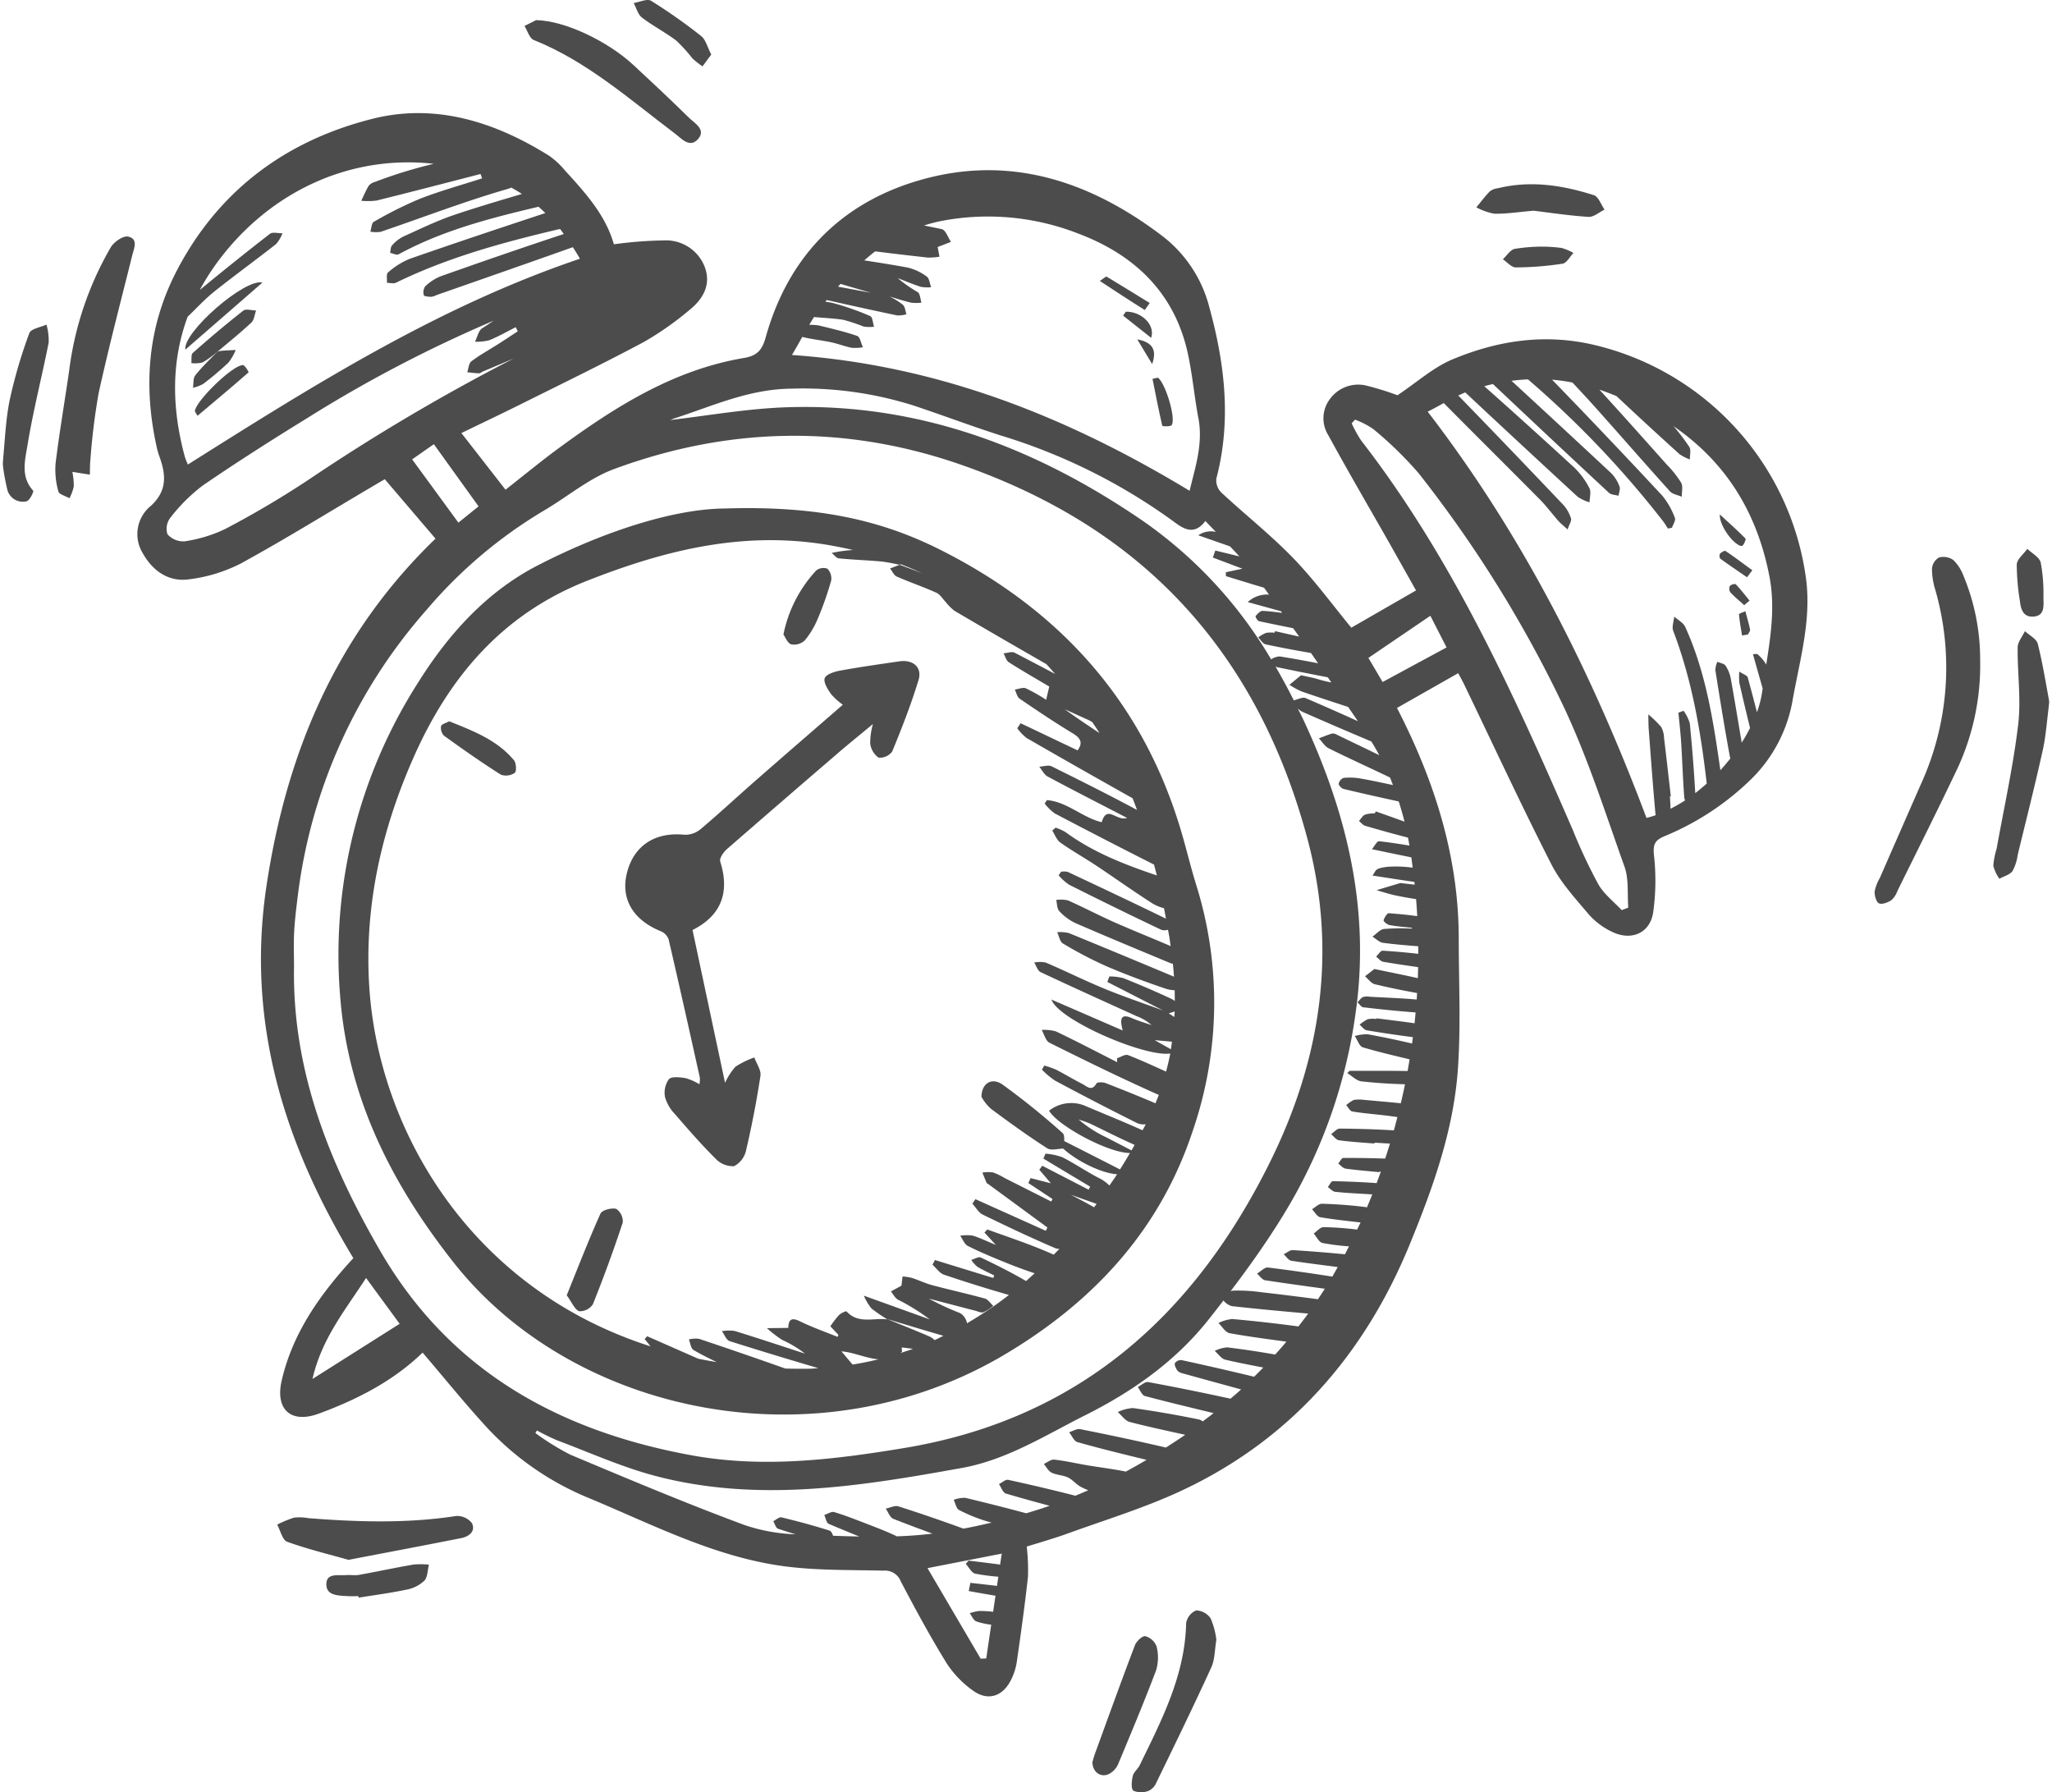 <?xml version="1.0"?>
<svg xmlns="http://www.w3.org/2000/svg" xmlns:xlink="http://www.w3.org/1999/xlink" id="Gruppe_398" data-name="Gruppe 398" width="150" height="131" viewBox="0 0 321.002 281.07">
  <defs>
    <clipPath id="clip-path">
      <rect id="Rechteck_119" data-name="Rechteck 119" width="321.002" height="281.07" fill="none"/>
    </clipPath>
    <clipPath id="clip-path-3">
      <rect id="Rechteck_104" data-name="Rechteck 104" width="12.473" height="41.049" fill="none"/>
    </clipPath>
    <clipPath id="clip-path-4">
      <rect id="Rechteck_105" data-name="Rechteck 105" width="7.264" height="27.79" fill="none"/>
    </clipPath>
    <clipPath id="clip-path-5">
      <rect id="Rechteck_106" data-name="Rechteck 106" width="13.278" height="28.531" fill="none"/>
    </clipPath>
    <clipPath id="clip-path-6">
      <rect id="Rechteck_107" data-name="Rechteck 107" width="10.286" height="21.812" fill="none"/>
    </clipPath>
    <clipPath id="clip-path-7">
      <rect id="Rechteck_108" data-name="Rechteck 108" width="30.723" height="6.894" fill="none"/>
    </clipPath>
    <clipPath id="clip-path-8">
      <rect id="Rechteck_109" data-name="Rechteck 109" width="16.088" height="5.252" fill="none"/>
    </clipPath>
    <clipPath id="clip-path-9">
      <rect id="Rechteck_110" data-name="Rechteck 110" width="27.677" height="19.264" fill="none"/>
    </clipPath>
    <clipPath id="clip-path-10">
      <rect id="Rechteck_111" data-name="Rechteck 111" width="12.17" height="10.407" fill="none"/>
    </clipPath>
    <clipPath id="clip-path-11">
      <rect id="Rechteck_112" data-name="Rechteck 112" width="16.552" height="54.406" fill="none"/>
    </clipPath>
    <clipPath id="clip-path-12">
      <rect id="Rechteck_113" data-name="Rechteck 113" width="8.793" height="38.835" fill="none"/>
    </clipPath>
    <clipPath id="clip-path-13">
      <rect id="Rechteck_114" data-name="Rechteck 114" width="4.217" height="10.633" fill="none"/>
    </clipPath>
    <clipPath id="clip-path-14">
      <rect id="Rechteck_115" data-name="Rechteck 115" width="20.109" height="5.119" fill="none"/>
    </clipPath>
    <clipPath id="clip-path-15">
      <rect id="Rechteck_116" data-name="Rechteck 116" width="11.068" height="3.26" fill="none"/>
    </clipPath>
    <clipPath id="clip-path-16">
      <rect id="Rechteck_117" data-name="Rechteck 117" width="261.923" height="248.291" fill="none"/>
    </clipPath>
  </defs>
  <g id="Gruppe_397" data-name="Gruppe 397" clip-path="url(#clip-path)">
    <g id="Gruppe_396" data-name="Gruppe 396">
      <g id="Gruppe_395" data-name="Gruppe 395" clip-path="url(#clip-path)">
        <g id="Gruppe_355" data-name="Gruppe 355" transform="translate(8.246 37.087)" opacity="0.7">
          <g id="Gruppe_354" data-name="Gruppe 354">
            <g id="Gruppe_353" data-name="Gruppe 353" clip-path="url(#clip-path-3)">
              <path id="Pfad_186" data-name="Pfad 186" d="M162.308,56.627l2.739.436c.026-.76,0-1.526.083-2.278a103.421,103.421,0,0,1,1.289-10.462c1.584-7.241,3.48-14.414,5.268-21.61.288-1.157,1-2.624-.64-2.982-.766-.166-2.19.815-2.7,1.648a51.143,51.143,0,0,0-6.556,19.46c-.7,4.82-1.522,9.623-2.118,14.454a12.412,12.412,0,0,0,.438,4.4c.115.47,1.133.719,1.738,1.07a7.208,7.208,0,0,0,.679-1.859,11.353,11.353,0,0,0-.224-2.278" transform="translate(-159.618 -19.715)"/>
            </g>
          </g>
        </g>
        <g id="Gruppe_358" data-name="Gruppe 358" transform="translate(0 50.899)" opacity="0.7">
          <g id="Gruppe_357" data-name="Gruppe 357" transform="translate(0)">
            <g id="Gruppe_356" data-name="Gruppe 356" clip-path="url(#clip-path-4)">
              <path id="Pfad_187" data-name="Pfad 187" d="M166.772,48.861a33.2,33.2,0,0,0,.692,3.909,2.513,2.513,0,0,0,3.063,2c.47-.105,1.166-1.522,1.031-1.669-2.013-2.186-1.266-4.816-.89-7.122.88-5.4,2.257-10.716,3.32-16.087a9.214,9.214,0,0,0-.346-2.837c-.928.436-2.44.662-2.685,1.345a76.631,76.631,0,0,0-3.085,10.509c-.657,3.223-.749,6.562-1.1,9.95" transform="translate(-166.772 -27.055)"/>
            </g>
          </g>
        </g>
        <g id="Gruppe_361" data-name="Gruppe 361" transform="translate(177.082 252.539)" opacity="0.7">
          <g id="Gruppe_360" data-name="Gruppe 360" transform="translate(0)">
            <g id="Gruppe_359" data-name="Gruppe 359" clip-path="url(#clip-path-5)">
              <path id="Pfad_188" data-name="Pfad 188" d="M82.721,138.844a12.127,12.127,0,0,0-.894-3.328,2.844,2.844,0,0,0-2.271-1.264,2.626,2.626,0,0,0-1.575,1.987c-.175,8.187-3.834,15.2-7.288,22.295-.292.6-.943,1.074-1.085,1.686-.175.76-.3,1.985.107,2.312a3.154,3.154,0,0,0,2.391.008,2.462,2.462,0,0,0,1.2-1.279c2.914-6,5.841-12,8.616-18.071.572-1.249.529-2.781.8-4.344" transform="translate(-69.444 -134.24)"/>
            </g>
          </g>
        </g>
        <g id="Gruppe_364" data-name="Gruppe 364" transform="translate(170.912 256.587)" opacity="0.7">
          <g id="Gruppe_363" data-name="Gruppe 363" transform="translate(0)">
            <g id="Gruppe_362" data-name="Gruppe 362" transform="translate(0)" clip-path="url(#clip-path-6)">
              <path id="Pfad_189" data-name="Pfad 189" d="M74.314,156.157c.053,1.75,1.567,2.572,2.884,1.686a3.215,3.215,0,0,0,1.144-1.349c2.039-4.9,4.1-9.786,5.967-14.749a7.023,7.023,0,0,0,.071-3.757,2.644,2.644,0,0,0-1.767-1.59c-.436-.094-1.385.783-1.622,1.405-2.154,5.655-4.2,11.348-6.276,17.033-.179.487-.3,1-.4,1.321" transform="translate(-74.314 -136.392)"/>
            </g>
          </g>
        </g>
        <g id="Gruppe_367" data-name="Gruppe 367" transform="translate(43.058 237.728)" opacity="0.7">
          <g id="Gruppe_366" data-name="Gruppe 366" transform="translate(0)">
            <g id="Gruppe_365" data-name="Gruppe 365" clip-path="url(#clip-path-7)">
              <path id="Pfad_190" data-name="Pfad 190" d="M142.591,133.26c6.189-1.187,11.937-2.271,17.674-3.407,1.221-.243,2.3-1.044,1.7-2.337a2.924,2.924,0,0,0-2.478-1.134c-7.719,1.187-15.441.948-23.177.34a7.677,7.677,0,0,0-2.244-.083,16.247,16.247,0,0,0-2.654,1.1c.51.927.816,2.414,1.565,2.685,3.2,1.157,6.524,1.957,9.613,2.833" transform="translate(-131.413 -126.367)"/>
            </g>
          </g>
        </g>
        <g id="Gruppe_370" data-name="Gruppe 370" transform="translate(50.769 245.297)" opacity="0.7">
          <g id="Gruppe_369" data-name="Gruppe 369" transform="translate(0)">
            <g id="Gruppe_368" data-name="Gruppe 368" transform="translate(0)" clip-path="url(#clip-path-8)">
              <path id="Pfad_191" data-name="Pfad 191" d="M140.163,135.642c2.515-.408,5.047-.734,7.536-1.264a5.524,5.524,0,0,0,2.752-1.388c.536-.563.508-1.663.73-2.525a13.212,13.212,0,0,0-2.423-.015c-2.85.495-5.681,1.1-8.53,1.618-.657.117-1.355-.019-2.028.038-1.2.1-3.042-.376-3.106,1.345-.068,1.879,1.806,1.844,3.226,1.945.6.043,1.2.008,1.8.008.013.081.025.16.038.239" transform="translate(-135.093 -130.39)"/>
            </g>
          </g>
        </g>
        <g id="Gruppe_373" data-name="Gruppe 373" transform="translate(81.842 3.159)" opacity="0.7">
          <g id="Gruppe_372" data-name="Gruppe 372">
            <g id="Gruppe_371" data-name="Gruppe 371" clip-path="url(#clip-path-9)">
              <path id="Pfad_192" data-name="Pfad 192" d="M114.235,1.679l-1.819.911c.474.756.777,1.934,1.447,2.2,8.373,3.358,15.012,9.292,22.071,14.612,1.082.815,2.367,2.385,3.663.971,1.4-1.529-.5-2.515-1.424-3.428-2.835-2.79-5.736-5.512-8.654-8.215-4.067-3.764-10.748-6.966-15.283-7.053" transform="translate(-112.415 -1.679)"/>
            </g>
          </g>
        </g>
        <g id="Gruppe_376" data-name="Gruppe 376" transform="translate(98.967)" opacity="0.7">
          <g id="Gruppe_375" data-name="Gruppe 375" transform="translate(0)">
            <g id="Gruppe_374" data-name="Gruppe 374" clip-path="url(#clip-path-10)">
              <path id="Pfad_193" data-name="Pfad 193" d="M123.724,8.549c-.606-1.153-.86-2.331-1.59-2.9A83.615,83.615,0,0,0,114.278.122c-.608-.372-1.8.209-2.722.35.421.777.658,1.793,1.3,2.284,1.716,1.315,3.672,2.312,5.394,3.62a25.2,25.2,0,0,1,2.513,2.775,14.232,14.232,0,0,0,1.59,1.257c.438-.593.877-1.185,1.373-1.859" transform="translate(-111.554 0)"/>
            </g>
          </g>
        </g>
        <g id="Gruppe_379" data-name="Gruppe 379" transform="translate(293.597 87.337)" opacity="0.7">
          <g id="Gruppe_378" data-name="Gruppe 378" transform="translate(0)">
            <g id="Gruppe_377" data-name="Gruppe 377" clip-path="url(#clip-path-11)">
              <path id="Pfad_194" data-name="Pfad 194" d="M22.322,62.715a34.17,34.17,0,0,0-2.643-13.4A6.592,6.592,0,0,0,18.1,46.905a2.7,2.7,0,0,0-2.239-.384,2.24,2.24,0,0,0-1.093,1.725,10.93,10.93,0,0,0,.51,3.311,44.107,44.107,0,0,1-2.286,30.595Q9.778,89.475,6.576,96.8a6.694,6.694,0,0,0-.8,2.083c-.036.64.23,1.639.677,1.87s1.39-.13,1.945-.491a3.687,3.687,0,0,0,.967-1.488c3.187-6.468,6.432-12.909,9.515-19.426a38.558,38.558,0,0,0,3.445-16.636" transform="translate(-5.769 -46.426)"/>
            </g>
          </g>
        </g>
        <g id="Gruppe_382" data-name="Gruppe 382" transform="translate(312.209 98.976)" opacity="0.7">
          <g id="Gruppe_381" data-name="Gruppe 381" transform="translate(0)">
            <g id="Gruppe_380" data-name="Gruppe 380" clip-path="url(#clip-path-12)">
              <path id="Pfad_195" data-name="Pfad 195" d="M8.793,63.717c-.508-2.675-1.016-5.926-1.81-9.107-.2-.784-1.321-1.338-2.019-2-.4.852-1.131,1.7-1.14,2.555-.047,4.045.555,8.148.079,12.127-.783,6.537-2.218,13-3.388,19.488a11.7,11.7,0,0,0-.51,2.637,6.152,6.152,0,0,0,.956,2.028c.7-.389,1.625-.619,2.056-1.21a7.276,7.276,0,0,0,.815-2.547c1.332-5.469,2.713-10.928,3.934-16.423.5-2.254.638-4.59,1.027-7.549" transform="translate(0 -52.612)"/>
            </g>
          </g>
        </g>
        <g id="Gruppe_385" data-name="Gruppe 385" transform="translate(315.876 86.073)" opacity="0.7">
          <g id="Gruppe_384" data-name="Gruppe 384" transform="translate(0)">
            <g id="Gruppe_383" data-name="Gruppe 383" clip-path="url(#clip-path-13)">
              <path id="Pfad_196" data-name="Pfad 196" d="M4.691,52.776a25.821,25.821,0,0,0-.438-4.9c-.23-.837-1.368-1.424-2.094-2.124-.585.82-1.62,1.62-1.661,2.466a37.322,37.322,0,0,0,.508,5.794c.141,1.283.553,2.476,2.115,2.365,1.678-.119,1.6-1.479,1.573-2.705-.006-.3,0-.6,0-.9" transform="translate(-0.485 -45.753)"/>
            </g>
          </g>
        </g>
        <g id="Gruppe_388" data-name="Gruppe 388" transform="translate(231.133 28.894)" opacity="0.7">
          <g id="Gruppe_387" data-name="Gruppe 387" transform="translate(0)">
            <g id="Gruppe_386" data-name="Gruppe 386" transform="translate(0)" clip-path="url(#clip-path-14)">
              <path id="Pfad_197" data-name="Pfad 197" d="M46.063,19.51c2.511.3,5.55.771,8.609.967.813.051,1.678-.737,2.519-1.14-.549-.781-.948-2.032-1.674-2.263-4.9-1.565-9.914-2.346-15.041-1.091a2.677,2.677,0,0,0-1.251.463c-.773.786-1.435,1.68-2.143,2.532a9.439,9.439,0,0,0,2.816,1c1.862.04,3.732-.261,6.165-.47" transform="translate(-37.082 -15.358)"/>
            </g>
          </g>
        </g>
        <g id="Gruppe_391" data-name="Gruppe 391" transform="translate(235.294 38.677)" opacity="0.7">
          <g id="Gruppe_390" data-name="Gruppe 390" transform="translate(0)">
            <g id="Gruppe_389" data-name="Gruppe 389" transform="translate(0)" clip-path="url(#clip-path-15)">
              <path id="Pfad_198" data-name="Pfad 198" d="M45.989,20.559a27.175,27.175,0,0,0-4.474.354c-.7.169-1.232,1.065-1.84,1.631.675.45,1.354,1.281,2.026,1.275a50.558,50.558,0,0,0,7.346-.585c.638-.1,1.134-1.1,1.7-1.687a8.676,8.676,0,0,0-1.87-.783,24.87,24.87,0,0,0-2.884-.205" transform="translate(-39.676 -20.559)"/>
            </g>
          </g>
        </g>
        <g id="Gruppe_394" data-name="Gruppe 394" transform="translate(21.134 17.738)" opacity="0.7">
          <g id="Gruppe_393" data-name="Gruppe 393">
            <g id="Gruppe_392" data-name="Gruppe 392" clip-path="url(#clip-path-16)">
              <path id="Pfad_199" data-name="Pfad 199" d="M22.191,71.106c2.752-2.476,2.451-5.042,1.386-7.958a10.254,10.254,0,0,1-.369-1.3c-2.152-9.647-1.439-18.984,3.2-27.831C33,21.451,43.579,13.7,57.058,10.317c9.884-2.481,19.177.482,27.69,5.8a12.752,12.752,0,0,1,2.474,2.3C90.416,21.912,93.6,25.414,94.9,30a65.846,65.846,0,0,1,8.05-.613,6.5,6.5,0,0,1,6.2,4.165c1.05,2.79-.28,5.057-2.395,6.75a47.944,47.944,0,0,1-7.185,5.036c-6.364,3.4-12.86,6.547-19.319,9.767-3.006,1.5-6.044,2.935-9.267,4.5,2.367,3.036,4.551,5.841,6.921,8.883,2.95-2.31,5.552-4.462,8.268-6.456,8.842-6.494,18.036-12.333,29.112-14.2,2.1-.354,2.865-1.24,3.426-3.247,3.7-13.248,12.565-21.759,25.63-25.034,13.605-3.413,25.856.939,36.75,9.282a20.474,20.474,0,0,1,7.185,10.987c2.436,8.853,3.512,17.834,1.112,26.94a2.7,2.7,0,0,0,.779,2.167c3.732,3.469,7.756,6.646,11.291,10.3,3.322,3.435,6.161,7.339,9.1,10.9,3.382-1.945,6.748-3.883,10.151-5.841-1.441-2.559-2.865-5.1-4.3-7.636-3.157-5.555-6.387-11.069-9.442-16.677a5,5,0,0,1,.273-5.751,5.47,5.47,0,0,1,5.841-2.02,45.911,45.911,0,0,1,4.72,1.473c3.049-2.032,5.619-4.372,8.639-5.631,6.82-2.841,13.921-4.009,21.388-2.446a43.645,43.645,0,0,1,34.094,37.192c.76,6.5-1.1,12.689-2.194,18.959a22.8,22.8,0,0,1-6.479,12.159,42.758,42.758,0,0,1-13.686,8.968c-1.417.626-1.687,1.274-1.544,2.856a35.816,35.816,0,0,1-.132,9.154c-.553,3.217-3.5,4.393-6.46,2.92a11.326,11.326,0,0,1-3.584-2.668c-2.126-2.519-4.438-5.023-5.915-7.918-4.741-9.3-9.137-18.784-13.671-28.192-.278-.578-.6-1.134-.935-1.767l-9.6,5.454c5.915,11.476,9.683,23.348,9.688,36.2,0,6.91.356,13.85-.158,20.724-.705,9.455-3.93,18.4-7.482,27.084-7.122,17.415-18.831,30.873-36.122,38.869C178,228.2,172,230.033,166.139,232.158c-2.227.809-4.517,1.449-6.488,2.073a32.049,32.049,0,0,1,.194,4.728c-.491,4.483-1.116,8.951-1.761,13.413a9.433,9.433,0,0,1-.9,2.773c-1.292,2.6-3.627,3.367-5.965,1.669a15.855,15.855,0,0,1-4.158-4.336c-2.562-4.156-4.893-8.46-7.16-12.787a2.657,2.657,0,0,0-2.717-1.686c-5.48-.135-11.026.006-16.418-.809-10.511-1.59-19.96-6.477-29.658-10.522a45.214,45.214,0,0,1-16.055-11.047C71.6,211.88,68.394,207.9,64.9,203.81c-4.588,4.449-10.26,7.359-16.288,9.574-4.366,1.6-6.859-.643-5.813-5.187,1.735-7.527,6.065-13.581,11.239-19.2-10.859-17.94-16.839-37.014-13.622-58.385,3.147-20.9,10.928-39.408,26.507-54.449q-3.908-4.58-7.958-9.323c-.732.433-1.311.773-1.889,1.114C50.208,72,43.426,76.2,36.441,80.033a24.4,24.4,0,0,1-8.1,2.5c-3.29.482-5.811-1.321-7.384-4.178a5.692,5.692,0,0,1,1.228-7.252M33.837,31.355a37.81,37.81,0,0,0-3.894,5.822q5.438-4.492,11.011-8.819c.425-.329,1.306-.068,1.975-.083a5.683,5.683,0,0,1-1.02,1.7c-3.187,2.506-6.477,4.884-9.645,7.41-1.486,1.185-2.782,2.609-4.163,3.926l-.026-.013c-2.572,6.9-2.583,14.224-.465,22.029a9.725,9.725,0,0,0,.478,1.212C47.706,52.175,67.245,39.814,89.568,32.268c-.346-.628-.722-1.219-1.1-1.812l-.006,0c-7.109,2.527-14.232,5.01-21.352,7.5a2.7,2.7,0,0,1-.843.28c-.412-.006-1.127-.066-1.172-.239a1.665,1.665,0,0,1,.2-1.383,7.679,7.679,0,0,1,2.423-1.592c6.423-2.271,12.856-4.5,19.326-6.631-.194-.256-.371-.531-.57-.779-.139.024-.28.045-.412.075-8.688,2.052-17.276,4.4-25.34,8.341-.382.188-.939.017-1.415.013.04-.553-.134-1.371.16-1.61A11.88,11.88,0,0,1,62.833,32.3c7-2.449,14.045-4.79,21.089-7.121.079-.026.162-.041.243-.064-.354-.344-.715-.681-1.085-1-7.546,1.783-15.039,3.7-21.934,7.455-.314.171-.89-.135-1.343-.22.094-.4.064-.916.308-1.178a5.832,5.832,0,0,1,1.751-1.379c2.653-1.2,5.288-2.485,8.039-3.414,3.475-1.174,7.011-2.214,10.576-3.271-.538-.357-1.1-.681-1.671-1a4.065,4.065,0,0,1-.51.2c-6.744,1.938-13.314,4.477-19.966,6.737a4.921,4.921,0,0,1-1.624-.024c.171-.531.186-1.347.542-1.543a61.811,61.811,0,0,1,7.194-3.6c3.2-1.245,6.52-2.16,9.792-3.217-.081-.224-.16-.448-.239-.67l-.023-.009c-5.429,1.4-10.851,2.812-16.292,4.159a10.4,10.4,0,0,1-2.4.032c.386-.794.722-1.616,1.18-2.367a1.9,1.9,0,0,1,.948-.578,74.354,74.354,0,0,1,9.235-2.85c-12.461-1.4-24.571,3.787-32.809,13.978m96.617,4.856c-.132.145-.261.29-.391.435,1.714.314,3.426.64,5.14.956-1.584-.465-3.17-.918-4.748-1.39m56.122,21.072c-.619-3.32-.92-6.7-1.622-10.006-2.051-9.653-8.4-15.646-17.264-18.978a38.884,38.884,0,0,0-21.3-1.983,23.8,23.8,0,0,0-2.843.737c.935.194,1.876.369,2.8.581.6.135.956,1.3,1.424,1.988-.713.277-1.428.553-2.088.807.064.341.175.929.288,1.518a10.157,10.157,0,0,1-1.853.134q-4.12-.452-8.23-.973c-.591.446-1.155.927-1.714,1.415,2.273.348,4.543.707,6.8,1.125a8.178,8.178,0,0,1,3,1.411c.414.288.467,1.1.685,1.669a5.955,5.955,0,0,1-1.624-.06c-1.228-.391-2.417-.9-3.621-1.366a21.23,21.23,0,0,0,3.144,2.2c.389.282.4,1.085.583,1.65a6.822,6.822,0,0,1-1.6.006c-1.144-.261-2.261-.636-3.39-.963a11.777,11.777,0,0,1,2.073,1.281c.35.322.388.984.564,1.492a4.409,4.409,0,0,1-1.426.192Q133.821,40,128.288,38.741l-.22.269c.4.062.8.1,1.181.2a41.111,41.111,0,0,1,5.858,2.052c.371.158.408,1.095.6,1.672a6.48,6.48,0,0,1-1.635-.032,29.322,29.322,0,0,0-3.166-1.055c-1.526-.231-3.076-.3-4.615-.436-.26.4-.5.809-.747,1.219.047,0,.1.009.141.009a7.608,7.608,0,0,1,1.349.09c2.024.5,4.067.959,6.029,1.646.45.156.6,1.161.9,1.774a7.157,7.157,0,0,1-1.761.083c-1.093-.214-2.145-.636-3.236-.867-1.464-.31-2.965-.457-4.417-.811-.032-.008-.062-.028-.094-.038-.532.952-1.063,1.908-1.627,2.844,22.949,1.6,43.2,9.7,62.371,21.3.824-3.527,2.147-7.286,1.381-11.378m1.095,16.105c-1.614,2.154-3.177,1.439-4.76.254A91.1,91.1,0,0,0,155.628,60c-4.575-1.462-9.073-3.157-13.626-4.681a57.73,57.73,0,0,0-19.251-2.679c-6.7.07-12.347,2.72-18.354,4.664-.237.075-.459.188-.683.261,6.088-.719,12.162-1.8,18.265-2.005,20.711-.7,39.089,6.293,55.935,17.851a69.137,69.137,0,0,1,20.071,21.685,2.571,2.571,0,0,1,1.375-.459c2,.322,3.994.683,5.984,1.07-.374-.534-.736-1.076-1.11-1.608-2.384-.41-4.76-.856-7.124-1.36-.442-.094-.771-.715-1.153-1.091a5.7,5.7,0,0,1,1.23-.705,5,5,0,0,1,1.345-.026c.021-.083.043-.166.064-.248,1.26.29,2.523.566,3.783.854-.312-.44-.63-.877-.944-1.315-1.838-.367-3.6-.726-5.352-1.1-.241-.051-.6-.724-.544-.792.3-.346.734-.843,1.1-.824,1.025.049,2.047.179,3.066.312-.06-.087-.122-.171-.184-.258q-2.6-.717-5.207-1.434a4.428,4.428,0,0,1,3.334-1.172c-.26-.357-.515-.721-.775-1.078-2-.594-3.988-1.208-5.98-1.821-.006-.2-.009-.406-.013-.61l2.6-.555c-1.528-.576-3.083-1.163-4.639-1.748.13-.367.261-.732.391-1.1q1.885.46,3.77.918c-.482-.527-.965-1.054-1.467-1.571-1.706-.594-3.343-1.166-4.976-1.735a3.506,3.506,0,0,1,2.754-.54c-.549-.563-1.1-1.125-1.642-1.71m23.706,76.052a81.662,81.662,0,0,1-11.568,32.937c-2.506,4.073-5.288,7.993-8.191,11.816a1.279,1.279,0,0,1,.352-.1,25.794,25.794,0,0,1,4.466.246q4.45.505,8.887,1.1c.365-.547.732-1.091,1.082-1.646-3.24-.442-6.312-.865-9.363-1.328-.467-.071-.85-.687-1.272-1.05.578-.335,1.2-1.016,1.731-.95,3.367.418,6.725.9,10.08,1.424.292-.493.566-1,.848-1.5-2.476-.314-4.9-.626-7.275-.982-.442-.064-.8-.666-1.2-1.02.478-.228.971-.677,1.435-.649q4.092.257,8.174.651c.216-.41.418-.832.628-1.245a34.156,34.156,0,0,1-4.158-.531c-.542-.122-.922-.965-1.375-1.479.512-.35,1.027-1,1.531-1a49.621,49.621,0,0,1,5.283.382c.175-.374.371-.736.542-1.114-2.325-.271-4.353-.483-6.338-.828-.483-.083-.856-.816-1.281-1.251.521-.3,1.05-.871,1.56-.856a67.969,67.969,0,0,1,6.917.529.823.823,0,0,1,.128.051c.277-.658.562-1.311.826-1.981,0-.023,0-.047,0-.07-1.928-.122-3.858-.2-5.779-.4-.41-.041-.783-.485-1.172-.745.261-.322.527-.927.783-.924q3.44.059,6.872.3c.224-.6.45-1.2.66-1.808-.066,0-.134-.006-.2-.006l-.011.1c-1.776-.175-3.557-.309-5.324-.559-.41-.058-.764-.517-1.146-.792.263-.309.525-.88.79-.882,2.192-.009,4.383.028,6.573.1.258-.785.51-1.571.749-2.357-.807-.028-1.616-.094-2.423-.139l-.011.139c-1.857-.158-3.721-.261-5.565-.515-.446-.062-.824-.626-1.232-.959.45-.3.9-.875,1.349-.871,2.831.021,5.666.105,8.494.277.2-.7.374-1.392.555-2.09-.737-.1-1.477-.2-2.216-.286-1.624-.19-3.258-.312-4.867-.591-.361-.064-.634-.649-.946-.993a6.169,6.169,0,0,1,1.17-.809,5.27,5.27,0,0,1,1.5-.024c1.827.169,3.836.337,5.894.544q.35-1.487.66-2.978c-2.284-.064-4.566-.2-6.833-.457-.783-.088-1.486-.848-2.227-1.3.124-.117.246-.233.369-.35,3.033,0,6.063-.023,9.094.03.111-.61.214-1.221.316-1.834-2.545-.611-4.98-1.18-7.339-1.883-.547-.164-.845-1.159-1.259-1.77a6.636,6.636,0,0,1,2.024-.278q3.5.635,6.957,1.452c.047-.335.085-.67.128-1q-3.629-.468-7.237-1.074c-.41-.068-.747-.576-1.117-.88a6.19,6.19,0,0,1,1.289-.862,4.111,4.111,0,0,1,1.338-.03c0-.034.008-.07.013-.105,2,.252,3.994.487,5.982.775.06-.566.109-1.134.16-1.7-2.743-.2-5.482-.487-8.215-.807-.324-.04-.6-.51-.894-.781.293-.29.542-.705.9-.837a2.429,2.429,0,0,1,1.016-.034c2.641.143,5.019.226,7.365.435.023-.339.041-.679.062-1.018-2.222-.4-4.432-.852-6.626-1.381-.581-.139-1.031-.818-1.541-1.249.519-.4,1.038-.805,1.467-1.14,2.406.506,4.641.944,6.816,1.434q.031-.861.049-1.723c-1.94-.28-3.712-.536-5.471-.841-.408-.072-.749-.531-1.121-.811.344-.327.707-.952,1.031-.931,1.864.113,3.725.282,5.58.489,0-.393,0-.788,0-1.181-1.842-.141-3.68-.3-5.51-.54-.591-.075-1.119-.63-1.676-.967.6-.42,1.168-1.123,1.814-1.206a35.117,35.117,0,0,1,4.385-.056c0-.041.008-.083.009-.122-1.178-.135-2.367-.216-3.531-.435-.363-.068-.973-.587-.927-.749.12-.433.564-1.131.828-1.11,1.484.122,2.978.246,4.449.463-.051-.89-.107-1.78-.182-2.673-1.055-.156-2.109-.35-3.155-.564-1.031-.213-2.034-.553-3.048-.837l3.734-1.123c.7.092,1.467.162,2.248.261-.015-.145-.028-.29-.043-.435-2.1-.3-4.231-.64-6.564-.993.3-.431.435-.8.694-.961.848-.532,3.467-.576,5.6-.278-.07-.54-.135-1.08-.213-1.622-1.975-.393-3.988-.822-6.186-1.277.386-.444.805-1.285,1.131-1.249,1.592.177,3.176.416,4.756.679-.071-.416-.139-.833-.22-1.245-2.25-.574-4.487-1.2-6.714-1.851-.367-.109-.653-.5-.976-.756.31-.344.559-.82.946-1a5.218,5.218,0,0,1,1.546-.2c.045-.1.088-.207.132-.31,1.505.536,3.016,1.061,4.513,1.614-.263-1.07-.57-2.124-.9-3.166-2.884-.632-5.764-1.27-8.635-1.957-.327-.079-.805-.566-.781-.824a1.245,1.245,0,0,1,.768-.916,9.961,9.961,0,0,1,2.675.1c1.58.277,3.166.621,5.064,1.023-.152-.393-.3-.792-.457-1.18-3.2-1.541-6.443-3-9.626-4.585-.617-.307-1.027-1.029-1.533-1.56.649-.245,1.289-.51,1.947-.722a.979.979,0,0,1,.666.049c2.282,1.114,4.585,2.194,6.859,3.32q-.587-1.092-1.245-2.154-5.421-2.283-10.8-4.649a3.043,3.043,0,0,1-.732-.512c.3.606.61,1.2.9,1.812,6.643,14.29,10.311,28.952,8.315,44.811m-9.846-47.91c.879-.265,1.456-.527,1.834-.365q4.128,1.775,8.223,3.631c-.506-.749-1.025-1.488-1.535-2.235-2.455-.807-4.916-1.6-7.356-2.453a12.51,12.51,0,0,1-1.855-1.02l1.827-1.5c1.183.271,1.925.389,2.632.613a20.5,20.5,0,0,0,2.12.521c-.188-.269-.371-.542-.557-.811-2.574-.489-5.141-1.01-7.709-1.535-.164-.034-.322-.085-.483-.132,1,1.716,1.951,3.48,2.86,5.281m55.331,18.431a14.738,14.738,0,0,0,1.435-.425,2.069,2.069,0,0,1-.049-.239c-.4-4.4-.717-8.806-1.048-13.21-.058-.781-.047-1.567-.068-2.352a16.844,16.844,0,0,1,2.005,1.953,3.67,3.67,0,0,1,.459,1.712c.374,3.05.713,6.1,1.063,9.156l-.124.013c0,.651.1,1.332.06,1.97a23.242,23.242,0,0,0,2.3-1.317,1.669,1.669,0,0,1-.126-.483c-.213-2.829-.3-5.666-.478-8.5-.1-1.6-.288-3.183-.436-4.775l.813-.292a6.4,6.4,0,0,1,.971,1.97q.545,5.458.858,10.936c.613-.47,1.21-.976,1.8-1.5-.941-8.163-2.308-16.224-5.26-23.952-.241-.63.094-1.481.16-2.229.589.532,1.422.954,1.725,1.618,3.232,7.087,4.4,14.685,5.512,22.47.549-.6,1.072-1.215,1.573-1.847a1.673,1.673,0,0,1-.062-.186c-.843-4.543-1.578-9.105-2.3-13.669a3.616,3.616,0,0,1,.324-1.3c.44.2,1.055.275,1.283.615a5.55,5.55,0,0,1,.82,2.056c.6,3.332,1.148,6.673,1.708,10.012a26.1,26.1,0,0,0,1.309-2.3c-.574-2.348-1.14-4.7-1.672-7.055a9.908,9.908,0,0,1-.015-1.789c.687.451,1.242.611,1.321.9q.748,2.726,1.447,5.467a16.112,16.112,0,0,0,.837-3.326c.019-.132.04-.263.058-.4-.5-1.759-1.006-3.537-1.528-5.382.435,0,.634-.062.719.009a6.38,6.38,0,0,1,1.373,1.631c.719-4.558,1.4-9.126.508-13.782-2.024-10.569-7.248-18.239-15.05-23.606a31.781,31.781,0,0,1,2.472,3.251c.31.472.075,1.3.094,1.968a6.966,6.966,0,0,1-1.631-.832Q257.04,58.4,252.14,53.8c-.785-.318-1.582-.625-2.4-.912-.087-.03-.173-.051-.26-.081,3.563,3.889,7.068,7.832,10.58,11.767a16.059,16.059,0,0,1,2.231,2.818c.316.578.085,1.458.1,2.2-.63-.277-1.441-.388-1.861-.854-3.934-4.353-7.781-8.784-11.694-13.156-1.18-1.317-2.384-2.611-3.591-3.9a30.183,30.183,0,0,0-3.2-.448q8.737,9,17.287,18.19a12.032,12.032,0,0,1,1.975,3.486c.162.378-.284,1.018-.452,1.539l-.642.132c-.243-.372-.461-.764-.732-1.116a153.576,153.576,0,0,0-21.217-22.28c-.86.04-1.721.113-2.581.226q7.845,7.216,15.641,14.491a5.839,5.839,0,0,1,1.3,2.086c.16.4-.088.959-.152,1.449-.51-.147-1.161-.141-1.507-.465q-9.132-8.491-18.194-17.055c-.451.1-.9.218-1.358.339q7.108,6.313,14.1,12.747a12.185,12.185,0,0,1,2.387,3.238c.309.585.034,1.475.023,2.227a6.748,6.748,0,0,1-1.84-.854q-8.858-8.155-17.65-16.382c-.378.158-.752.322-1.121.5.079.075.175.134.25.213q8.167,8.412,16.239,16.914a5.652,5.652,0,0,1,1.21,2.122c.126.389-.267.943-.532,1.742-.707-.649-1.1-.956-1.432-1.326-.993-1.127-1.891-2.346-2.946-3.409-5-5.042-10.042-10.042-15.041-15.086-.843.465-1.682.929-2.521,1.347,15.217,19.793,25.82,41.166,34.318,63.714m-11.483,2.075a82.952,82.952,0,0,0,3.934,8.341c.884,1.541,2.415,2.707,3.657,4.043l1.035-.393c-.171-2.145.107-4.449-.589-6.406-3.1-8.684-5.9-17.546-9.888-25.824a192.966,192.966,0,0,0-22.419-35.909A58.5,58.5,0,0,0,214.03,59a12.785,12.785,0,0,0-2.888-1.5c-.175.194-.35.388-.525.579a19.241,19.241,0,0,0,1.477,2.683c14.431,18.615,23.984,39.873,33.285,61.271M225.5,93.224l-2.542-4.963c-3.268,2.22-6.436,4.374-9.719,6.605l2.229,3.779c3.386-1.83,6.641-3.588,10.031-5.422m-73.079,158.59.882-.047c.26-1.755.519-3.522.779-5.286a11.031,11.031,0,0,1-2.363-.525c-.438-.2-.677-.833-1.006-1.272a6.865,6.865,0,0,1,1.5-.357,17.452,17.452,0,0,1,2.169.132c.122-.832.248-1.682.371-2.519-1.4-.23-2.8-.485-4.2-.736.087-.429.175-.856.261-1.285,1.392.156,2.782.307,4.171.482.071-.48.141-.963.213-1.445a31.787,31.787,0,0,1-3.616-.476c-.576-.117-1-1-1.488-1.537.147-.169.292-.34.438-.51,1.65.2,3.3.4,4.946.621.087-.578.167-1.133.254-1.716l-11.643,2.273c2.841,4.84,5.589,9.523,8.338,14.2M88.027,219.8c9.07,3.808,18.143,7.634,27.365,11.052a27.942,27.942,0,0,0,7.99,1.454c-.918-.286-1.836-.57-2.737-.875-.342-.117-.5-.775-.745-1.183.433-.214.927-.685,1.289-.6,2.534.611,5.055,1.291,7.538,2.077.23.071.433.435.551.809,1.37.047,2.739.088,4.109.117-1.6-.649-3.2-1.306-4.792-1.987-.363-.156-.47-.911-.7-1.386.527-.167,1.134-.591,1.569-.457,1.853.57,3.663,1.285,5.473,1.985,1.465.568,2.937,1.133,4.348,1.817,1.814-.064,3.62-.186,5.412-.408.051-.006.1-.017.152-.024-2.056-.752-4.1-1.512-6.123-2.312-.525-.207-.8-1.05-1.187-1.6.668-.134,1.422-.534,1.99-.354,3.422,1.085,6.816,2.261,10.191,3.488,1.5-.273,2.97-.6,4.438-.946-.113-.028-.226-.051-.337-.079a25.411,25.411,0,0,1-4.778-1.891c-.438-.218-.574-1.052-.847-1.6a4.89,4.89,0,0,1,1.815-.312q4.8,1.143,9.559,2.423c1.23-.376,2.463-.743,3.672-1.174-2.308-.623-4.6-1.251-6.861-1.919-.467-.137-.728-.971-1.085-1.482.487-.237,1.037-.76,1.452-.67q5.288,1.154,10.537,2.491c.675-.28,1.351-.562,2.019-.862a9.824,9.824,0,0,1-1.292-.6c-.675-.391-1.2-1.074-1.894-1.4-.8-.371-1.774-.371-2.562-.754-.51-.248-.824-.9-1.227-1.364.549-.243,1.127-.741,1.642-.683,1.776.2,3.529.615,5.3.909,1.975.329,3.968.572,5.926.971,1.095-.594,2.182-1.206,3.256-1.849-.081-.017-.166-.032-.245-.051-3.548-.865-7.1-1.729-10.608-2.726-.536-.152-.869-1.012-1.3-1.546.581-.175,1.21-.591,1.735-.485,4.5.894,8.983,1.846,13.449,2.884,1.008-.66,2.028-1.3,3.019-2-3.057-.673-5.9-1.287-8.7-2.011-.709-.184-1.251-1.02-1.87-1.556a6.637,6.637,0,0,1,2.372-.626q5.22.734,10.394,1.8a1.4,1.4,0,0,1,.553.3c.568-.436,1.144-.852,1.706-1.306-3.6-.871-7.2-1.731-10.778-2.681-.463-.122-.745-.922-1.112-1.409.546-.275,1.149-.863,1.629-.777,4.321.794,8.627,1.672,12.92,2.607.553-.485,1.123-.958,1.659-1.454-3.153-.862-6.231-1.7-9.265-2.547a1.359,1.359,0,0,1-.758-.453c-.216-.335-.472-.839-.359-1.133a1.193,1.193,0,0,1,1.05-.465c3.8.83,7.591,1.691,11.37,2.609.483-.48.973-.956,1.439-1.445-2.043-.389-4-.773-5.939-1.221-.634-.147-1.125-.909-1.682-1.388a5.486,5.486,0,0,1,1.966-.553q3.776.463,7.523,1.127c.594-.666,1.189-1.336,1.757-2.02-2.974-.41-5.954-.792-8.908-1.33-.658-.12-1.174-1.042-1.755-1.6a6.494,6.494,0,0,1,2.171-.623q5.2.466,10.379,1.163c.514-.668,1.035-1.332,1.526-2.015-4-.363-8-.721-11.985-1.17a2.674,2.674,0,0,1-1.3-.882c-.784,1.014-1.569,2.028-2.365,3.029-5.173,6.507-11.831,11.212-19.279,14.948-6.31,3.168-12.3,7.008-19.4,8.289-16.032,2.89-32.111,5.506-48.273,1.187C96,221.7,91.033,219.458,85.98,217.56a34.743,34.743,0,0,1-3.147-1.541c-.081.135-.162.271-.243.408a39.618,39.618,0,0,0,5.437,3.369M47.621,207.952,61.3,199.293c-1.755-2.395-3.381-4.613-5.269-7.188-3.23,5.015-6.953,9.474-8.405,15.848M65.522,87.33a83.157,83.157,0,0,0-20.242,45.212c-.22,1.789-.438,3.584-.529,5.384s-.019,3.608-.019,5.414c-.269,16.277,5.527,30.721,13.506,44.5C69.139,206.654,86.219,216.083,107,219.9c11.22,2.06,22.3.717,33.4-1.119,27.335-4.524,45.449-20.709,57.42-44.877,8.061-16.277,10.546-33.259,5.811-50.841-3.262-12.115-8.516-23.474-16.6-33.27-9.948-12.057-22.75-19.958-37.352-25.107-18.314-6.456-36.645-6.127-54.769.572-3.941,1.458-7.333,4.376-11.028,6.532A73.325,73.325,0,0,0,65.522,87.33m4.993-13.679L73.677,71.1c-2.333-3.243-4.594-6.391-7.011-9.751L63.26,63.73c2.442,3.341,4.8,6.564,7.254,9.922M24.879,75.465a3.3,3.3,0,0,0,2.694,1.119,22.148,22.148,0,0,0,6.408-1.957,148.655,148.655,0,0,0,13-7.681A314.688,314.688,0,0,1,79.189,47.912q-2.41,1.022-4.825,2.036c-.207.088-.4.288-.6.284-.621-.015-1.242-.1-1.862-.16.2-.585.233-1.4.643-1.714,1.309-.991,2.765-1.785,4.154-2.671,1.05-.668,2.084-1.36,3.127-2.043l-.322-.638c-1.377.694-2.722,1.465-4.146,2.043a7.962,7.962,0,0,1-2.237.231c.363-.719.536-1.736,1.121-2.107.6-.382,1.2-.783,1.8-1.189A209.311,209.311,0,0,0,46.9,57.2c-5.567,3.428-11.092,6.936-16.482,10.631a27.422,27.422,0,0,0-5.072,5.04,2.838,2.838,0,0,0-.465,2.59" transform="translate(-20.17 -9.429)"/>
              <path id="Pfad_200" data-name="Pfad 200" d="M100.842,51.352c10.371-5.343,21.375-8.885,29.368-8.936,14.378-.453,24.387,1.755,33.731,6.445,18.837,9.453,31.934,23.941,37.917,44.428.8,2.741,1.464,5.523,2.312,8.247a61.816,61.816,0,0,1-.626,38.635c-5.1,15.345-15.409,26.539-29.229,34.8-29.641,17.72-67.851,9.459-86.579-14.232-9.82-12.422-16.7-26.023-17.881-42.1A79.236,79.236,0,0,1,82.159,69.625c4.718-7.516,10.695-14.158,18.683-18.273M187.827,75.9c-.216-.12-.433-.248-.645-.344-1.225-.549-2.446-1.106-3.668-1.661,1.8,1.306,3.631,2.53,5.465,3.747-.369-.587-.758-1.166-1.151-1.742m12.883,46.262c.017-.29.043-.578.053-.869-.31.1-.619.2-.929.3.3.2.6.388.877.568m-3.085,3.631c.9.506,1.71.958,2.543,1.426.066-.4.113-.792.167-1.187l-2.711-.239m-3.142,16.423c-2.357-1.033-4.65-2.218-6.976-3.33a18.376,18.376,0,0,0-1.806-.645,19.41,19.41,0,0,0,4.383,2.818q1.956,1.013,3.911,2.024c.166-.286.325-.579.487-.867M188.119,152c.134-.179.273-.348.4-.529l-4.05-1.434c1.219.647,2.457,1.264,3.646,1.962m-25.775,20.28a2.773,2.773,0,0,1,.766.561c.468-.211.924-.461,1.388-.685-2.965-.847-5.911-1.757-8.866-2.639l.045.047-.045-.047c2.241.914,4.492,1.8,6.712,2.764m-4.6,2.581c.662-.213,1.328-.418,1.983-.658-.591-.075-1.181-.156-1.77-.222.013.229.028.457.043.685-.085.075-.171.13-.256.2m-7.495,1.8q2.054-.33,4.067-.824c-1.951-.15-3.941-1.119-5.813-1.242.547.649,1.108,1.313,1.746,2.066M81.335,81.582c-4.978,11.3-7.643,23.064-6.912,35.512,1.33,22.631,15.81,47.667,44.13,56.716-.31-.378-.606-.777-.922-1.148.132-.145.265-.292.4-.436l8,3.522c.959.194,1.93.374,2.918.534-1.24-.6-2.478-1.2-3.655-1.906-.42-.25-.493-1.082-.726-1.646a4.364,4.364,0,0,1,1.6-.1q6.787,2.272,13.532,4.66c1.289.036,2.592.049,3.921.026.418-.011.83-.062,1.245-.085-4.647-1.375-9.284-2.777-13.9-4.238-.519-.164-.818-1.025-1.221-1.563a6.513,6.513,0,0,1,2.009-.032c3.693,1.136,7.359,2.361,11.035,3.557a17.576,17.576,0,0,0-3.618-2.171,19.217,19.217,0,0,1-2.361-1.825q1.45-.02,2.9-.036c.134,0,.269,0,.45,0,.038-1.3.478-1.7,1.814-1.046,1.917.935,3.943,1.646,5.924,2.451.041-.107.085-.216.128-.324l-1.266-1.336a14.54,14.54,0,0,1,1.366-1.774c.318-.3,1.089-.66,1.181-.559,1.844,2.02,4.252.967,6.4,1.247l0,0a24.812,24.812,0,0,1-2.51-1.718,8.81,8.81,0,0,1-1.183-2l10.343,3.725a33.046,33.046,0,0,0-5.008-3.108c-.459-.262-.736-.848-1.093-1.285.57-.309,1.14-.617,1.657-.9.045-.38.109-.912.173-1.443a8.722,8.722,0,0,1,1.464.224c1.067.346,2.088.848,3.17,1.136,2.749.734,5.533,1.343,8.274,2.1.506.141.882.754,1.319,1.149a7.184,7.184,0,0,1-1.541,1c-.365.122-.867-.132-1.3-.245q-3.632-.94-7.264-1.893a41.287,41.287,0,0,0,4.871,2.259,2.28,2.28,0,0,1,1.11,1.607,59.264,59.264,0,0,0,6.579-4.434q-5.119-1.476-10.17-3.174c-.7-.235-1.217-1.035-1.817-1.573.126-.245.254-.489.382-.734q4.571,1.405,9.145,2.812c.053-.128.105-.256.158-.386-.894-.455-1.819-.865-2.671-1.388a4.763,4.763,0,0,1-.931-1.059c.5-.137,1.134-.544,1.492-.372,2.408,1.144,4.8,2.333,7.1,3.687.453-.4.9-.811,1.345-1.221-1.529-.487-3.034-1.065-4.526-1.665-2.007-.811-4.015-1.644-5.949-2.615-.534-.267-.805-1.057-1.2-1.608a6.547,6.547,0,0,1,1.934-.017c1.116.327,2.173.854,3.661,1.467l-1.8-1.953c.294-.278.435-.482.495-.461,3.48,1.262,7.008,2.421,10.375,3.936l0,0c.3-.307.6-.6.9-.92a1.36,1.36,0,0,1-.63-.087c-3.847-1.648-7.636-3.439-11.4-5.273-.664-.325-1.091-1.134-1.627-1.719l.474-.705q5.522,2.48,11.045,4.963c.083-.175.166-.35.246-.523q-4.656-3.42-9.316-6.836c-.06-.045-.169-.058-.192-.111-.239-.551-.465-1.108-.692-1.661a5.931,5.931,0,0,1,1.659-.028,10.029,10.029,0,0,1,1.821.873L181.4,151.1c.07-.13.141-.26.211-.389l-3.8-2.511.359-.771q1.586.406,3.172.809-.9-1.064-1.81-2.124c.156-.207.31-.416.467-.623q3.632,1.877,7.264,3.749c.081-.156.162-.314.243-.472l-7.333-4.4c.109-.26.22-.517.329-.777a10.267,10.267,0,0,1,2.645.561c1.932.984,3.734,2.218,5.655,3.223a6.178,6.178,0,0,1,1.731,1.217c.4-.591.809-1.166,1.2-1.774-2.256-.1-6.257-1.979-8.454-4.024-.869.036-1.909.34-2.506-.043-3.027-1.947-5.954-4.056-8.84-6.208a7.755,7.755,0,0,1-1.471-1.847c.019-2.19,1.65-3.1,3.313-1.932a116.261,116.261,0,0,1,9.416,7.6c.25.218.263.713.241,1.247,2.9,1.471,5.8,2.95,8.759,4.455.529-.845,1.052-1.7,1.561-2.574-3.45,0-11.383-4.329-12.687-6.639a5.639,5.639,0,0,1,5.738-.726c2.971,1.272,5.977,2.466,8.919,3.8.169-.316.344-.623.51-.943a2.644,2.644,0,0,1-1.3-.158c-4.348-2.16-8.652-4.4-12.935-6.688a12.8,12.8,0,0,1-2.056-1.721c.124-.213.25-.423.374-.636a13.109,13.109,0,0,1,1.834.634c1.394.713,2.732,1.537,4.129,2.242.7.352,1.46,1.264,2.214-.073.13-.228,1.006-.224,1.435-.058q3.939,1.513,7.824,3.168.274-.66.523-1.326c-.132-.053-.252-.094-.4-.16-5.651-2.525-11.214-5.254-16.756-8.012-.591-.3-.818-1.321-1.215-2.005a6.734,6.734,0,0,1,2.242.23c3.23,1.545,6.4,3.206,9.6,4.827l-.023-.619c.581-.182,1.279-.666,1.721-.495,1.992.771,3.945,1.678,5.973,2.59.245-.941.482-1.885.658-2.839-3.977.6-17.543-5.252-18.636-8.458l11.18,4.85c-.559-2.052-.154-2.638,1.464-1.932.988.433,2.035.73,3.055,1.087a7.4,7.4,0,0,0-2.32-1.392c-5.036-2.289-10.082-4.562-15.088-6.919-.465-.22-.67-.991-1-1.505a4.816,4.816,0,0,1,1.8,0c3.093,1.324,6.11,2.831,9.22,4.109,3.025,1.244,6.131,2.288,9.2,3.418l-8.748-4.481q.155-.429.314-.858a8.564,8.564,0,0,1,2.2.263c2.555,1.02,5.091,2.1,7.58,3.271a2.224,2.224,0,0,1,.487.325q0-.847-.023-1.7a5.045,5.045,0,0,1-1.347-.222c-3.185-1.076-6.347-2.244-9.433-3.576a62.655,62.655,0,0,1-6.744-3.533c-.482-.282-.608-1.164-.9-1.77a5.93,5.93,0,0,1,1.825.134c5.51,2.248,11,4.545,16.493,6.84-.047-.672-.1-1.345-.166-2.019a3.031,3.031,0,0,1-.42-.113c-4.98-2.075-9.965-4.135-14.909-6.289a8.1,8.1,0,0,1-2.5-1.868c-.365-.382-.327-1.148-.472-1.74a5.106,5.106,0,0,1,1.834.064c2.532,1.125,4.985,2.425,7.523,3.539,2.843,1.249,5.73,2.4,8.584,3.627-.075-.508-.132-1.018-.218-1.528-.06-.346-.132-.69-.194-1.037a1.672,1.672,0,0,1-1.04.019c-4.857-2.3-9.675-4.667-14.476-7.077a8.4,8.4,0,0,1-1.64-1.471c.126-.186.254-.372.382-.559a2.7,2.7,0,0,1,1.04.017c5.153,2.417,10.3,4.848,15.413,7.339-.1-.544-.194-1.091-.3-1.633a7.155,7.155,0,0,1-1.795-.741c-2.98-1.9-5.858-3.966-8.8-5.922-1.872-1.244-3.84-2.344-5.672-3.64-.576-.406-.85-1.24-1.262-1.879l.517-.457a8,8,0,0,1,1.554.694c4.351,3.192,9.292,5.1,14.333,6.8-.137-.568-.3-1.129-.444-1.7q-7.814-3.948-15.564-8.022a7.862,7.862,0,0,1-1.593-1.554l.361-.538c3.2.265,5.6,2.769,8.59,3.465.83-2.822,2.338-.083,3.973-.673-4.374-2.267-8.439-4.338-12.458-6.494-.553-.3-.879-1.016-1.309-1.539.653-.03,1.428-.307,1.941-.053,4.491,2.226,8.975,4.468,13.391,6.838-.228-.615-.453-1.23-.7-1.84q-8.341-4.673-16.625-9.448a7.55,7.55,0,0,1-1.46-1.529l.53-.783q4.461,2.128,8.936,4.255c.892-1.221.45-1.94-.794-2.692-2.826-1.71-5.572-3.552-8.3-5.414-.393-.269-.51-.944-.756-1.43.591-.079,1.277-.388,1.751-.19a27.875,27.875,0,0,1,3.17,1.795l.483-2.079c-2.115-1.255-4.259-2.478-6.338-3.806-.41-.261-.564-.924-.835-1.4.587-.045,1.3-.329,1.742-.1q3.186,1.656,6.357,3.337c-.457-.519-.912-1.044-1.379-1.546q-7.216-4.134-14.386-8.343a7.751,7.751,0,0,1-1.381-1.373c-.489-.5-.884-1.212-1.479-1.479-2.043-.918-4.174-1.639-6.225-2.542-.446-.2-.7-.833-1.038-1.268.5-.188.991-.376,1.488-.566l-.071-.041c1.176.438,2.355.871,3.529,1.321l.064.023c-1.082-.487-2.178-.952-3.3-1.377-.1.009-.2.017-.292.034l.066.039a28.3,28.3,0,0,0-2.814-.519c-2.233-.2-4.477-.273-6.709-.495-.4-.041-.752-.553-1.127-.848a21.333,21.333,0,0,1,3.358-.461c-1.744-.4-3.52-.754-5.358-1.014-12.832-1.81-24.706,1.234-36.483,5.888C95.211,59.063,86.9,68.949,81.335,81.582" transform="translate(-38.078 19.59)"/>
              <path id="Pfad_201" data-name="Pfad 201" d="M103.473,82.348a3.763,3.763,0,0,0,2.506-.847c2.931-2.466,5.736-5.083,8.618-7.608,4.56-3.994,9.147-7.956,13.729-11.937a10.42,10.42,0,0,1-1.842-1.661c-.515-.749-1.221-1.827-1-2.489.194-.6,1.482-1.027,2.352-1.187,3.1-.57,6.223-1.006,9.342-1.465,2.163-.318,3.635.931,3.019,2.944-1.161,3.8-2.609,7.514-4.124,11.188a2.386,2.386,0,0,1-2.148.967,3.246,3.246,0,0,1-1.306-2.209,10.955,10.955,0,0,1,.429-3.063c-2.066,1.716-3.811,3.121-5.51,4.581q-8.722,7.495-17.4,15.044c-.534.468-1.2,1.443-1.042,1.941,1.565,4.942.068,8.528-4.342,10.74,1.7,8,3.375,15.868,5.1,23.965a10.1,10.1,0,0,1,1.629-2.525,13.825,13.825,0,0,1,2.959-1.452c.346.963,1.1,1.988.965,2.878-.594,3.934-1.358,7.85-2.263,11.724a3.648,3.648,0,0,1-1.879,2.444,3.721,3.721,0,0,1-2.869-1.148c-2.237-2.222-4.317-4.605-6.379-6.994a6.4,6.4,0,0,1-1.575-2.679,3.621,3.621,0,0,1,.608-2.818c.444-.476,1.748-.3,2.632-.164a9.036,9.036,0,0,1,2.15.958,4.168,4.168,0,0,0,.073-1.02c-1.614-7.25-3.224-14.5-4.91-21.734a2.237,2.237,0,0,0-1.24-1.253C95.4,95.7,93.442,92.361,94.475,88.3c1.089-4.28,4.417-6.413,9-5.956" transform="translate(-17.688 30.823)"/>
              <path id="Pfad_202" data-name="Pfad 202" d="M126.684,100.8a2.394,2.394,0,0,1,1.023,2.13q-2.142,6.488-4.694,12.838a2.432,2.432,0,0,1-2.139,1.082c-.694-.235-1.1-1.323-1.958-2.5,1.74-4.293,3.405-8.6,5.294-12.809.246-.551,1.736-.941,2.474-.743" transform="translate(-51.582 71.042)"/>
              <path id="Pfad_203" data-name="Pfad 203" d="M106.943,55.261a13.148,13.148,0,0,1-2.052,3.443,2.448,2.448,0,0,1-2.135.625c-.587-.19-.927-1.144-1.217-1.543a20.714,20.714,0,0,1,5.136-10.035,1.819,1.819,0,0,1,1.763-.284,2.189,2.189,0,0,1,.587,1.872,50.457,50.457,0,0,1-2.081,5.922" transform="translate(-0.216 23.981)"/>
              <path id="Pfad_204" data-name="Pfad 204" d="M139.3,66.246c.361.435.421,1.75.12,1.968a2.438,2.438,0,0,1-2.182.284c-3.034-1.925-5.982-3.994-8.9-6.1a1.775,1.775,0,0,1-.48-1.509c.068-.314.794-.493,1.281-.762,3.783,1.516,7.514,2.933,10.161,6.116" transform="translate(-80.236 35.251)"/>
              <path id="Pfad_205" data-name="Pfad 205" d="M151.278,34.084a4.808,4.808,0,0,1-1.774.111c.066-.546-.077-1.328.229-1.6,2.581-2.278,5.211-4.507,7.922-6.63.418-.327,1.322-.03,2-.021-.235.643-.293,1.475-.737,1.893-1.691,1.586-3.507,3.036-5.277,4.539a1.18,1.18,0,0,0-.179.141,14.86,14.86,0,0,1-2.186,1.565" transform="translate(-141.044 5.01)"/>
              <path id="Pfad_206" data-name="Pfad 206" d="M161.078,23.574,148.989,34.09c-.446-2.668,9.3-11.21,12.089-10.516" transform="translate(-141.468 3.001)"/>
              <path id="Pfad_207" data-name="Pfad 207" d="M157.649,30.434c.322,0,.931,1.11.9,1.133-2.624,2.3-5.3,4.534-8.014,6.816-.282-.5-.431-.642-.416-.76.213-1.633,5.945-7.207,7.525-7.188" transform="translate(-141.105 9.082)"/>
              <path id="Pfad_208" data-name="Pfad 208" d="M157.906,29.175a8.068,8.068,0,0,1-1.134,1.973,47.213,47.213,0,0,1-3.951,3.341,5.938,5.938,0,0,1-1.618.613c.109-.662,0-1.492.367-1.953,1.01-1.279,2.212-2.406,3.339-3.593a1.323,1.323,0,0,1,.179-.143,6.194,6.194,0,0,1,.658-.117c.719-.051,1.439-.083,2.16-.122" transform="translate(-142.489 7.972)"/>
              <path id="Pfad_209" data-name="Pfad 209" d="M74.617,39.044c-.57-2.446-1.044-4.912-1.535-7.376l.852-.186c1.161.847,2.856,6.359,2.16,7.437-.173.267-1.458.209-1.477.126" transform="translate(86.127 10.004)"/>
              <path id="Pfad_210" data-name="Pfad 210" d="M75,23.744c.715-.472.974-.732,1.052-.685,2.271,1.364,4.523,2.756,6.776,4.146-.273.378-.764,1.1-.792,1.087-2.289-1.428-4.545-2.914-7.036-4.549" transform="translate(75.943 2.578)"/>
              <path id="Pfad_211" data-name="Pfad 211" d="M28.8,47.832c-1.029.088-3.561-3-3.477-4.951,1.635,1.507,2.886,2.609,4.041,3.8.111.115-.329,1.129-.564,1.149" transform="translate(222.855 20.051)"/>
              <path id="Pfad_212" data-name="Pfad 212" d="M25.7,45.937c1.432.965,2.814,2.007,4.208,3.027q-.415.547-.83,1.1c-1.4-.963-2.809-1.909-4.18-2.907a.783.783,0,0,1-.073-.768c.209-.241.734-.546.875-.452" transform="translate(223.376 22.729)"/>
              <path id="Pfad_213" data-name="Pfad 213" d="M74.814,26.6c.137-.205.275-.41.414-.615,2.372-.079,4.675,2.02,3.981,4.1-1.535-1.215-2.965-2.35-4.395-3.482" transform="translate(79.789 5.162)"/>
              <path id="Pfad_214" data-name="Pfad 214" d="M25.949,50.955c.254.958.54,1.908.739,2.876.045.22-.211.5-.329.758-.31.056-.621.113-.931.167-.177-1.1-.391-2.2-.482-3.319-.011-.132.653-.32,1-.483" transform="translate(226.244 27.166)"/>
              <path id="Pfad_215" data-name="Pfad 215" d="M26.016,48.723c.768.811,1.45,1.7,2.16,2.566L27.331,52c-.736-.67-1.507-1.3-2.182-2.03a1.018,1.018,0,0,1-.055-.982c.149-.214.809-.384.922-.265" transform="translate(224.675 25.165)"/>
              <path id="Pfad_216" data-name="Pfad 216" d="M74.637,28.288c2.436.468,3.1,1.689,2.333,3.879l-2.333-3.879" transform="translate(82.182 7.191)"/>
            </g>
          </g>
        </g>
      </g>
    </g>
  </g>
</svg>

